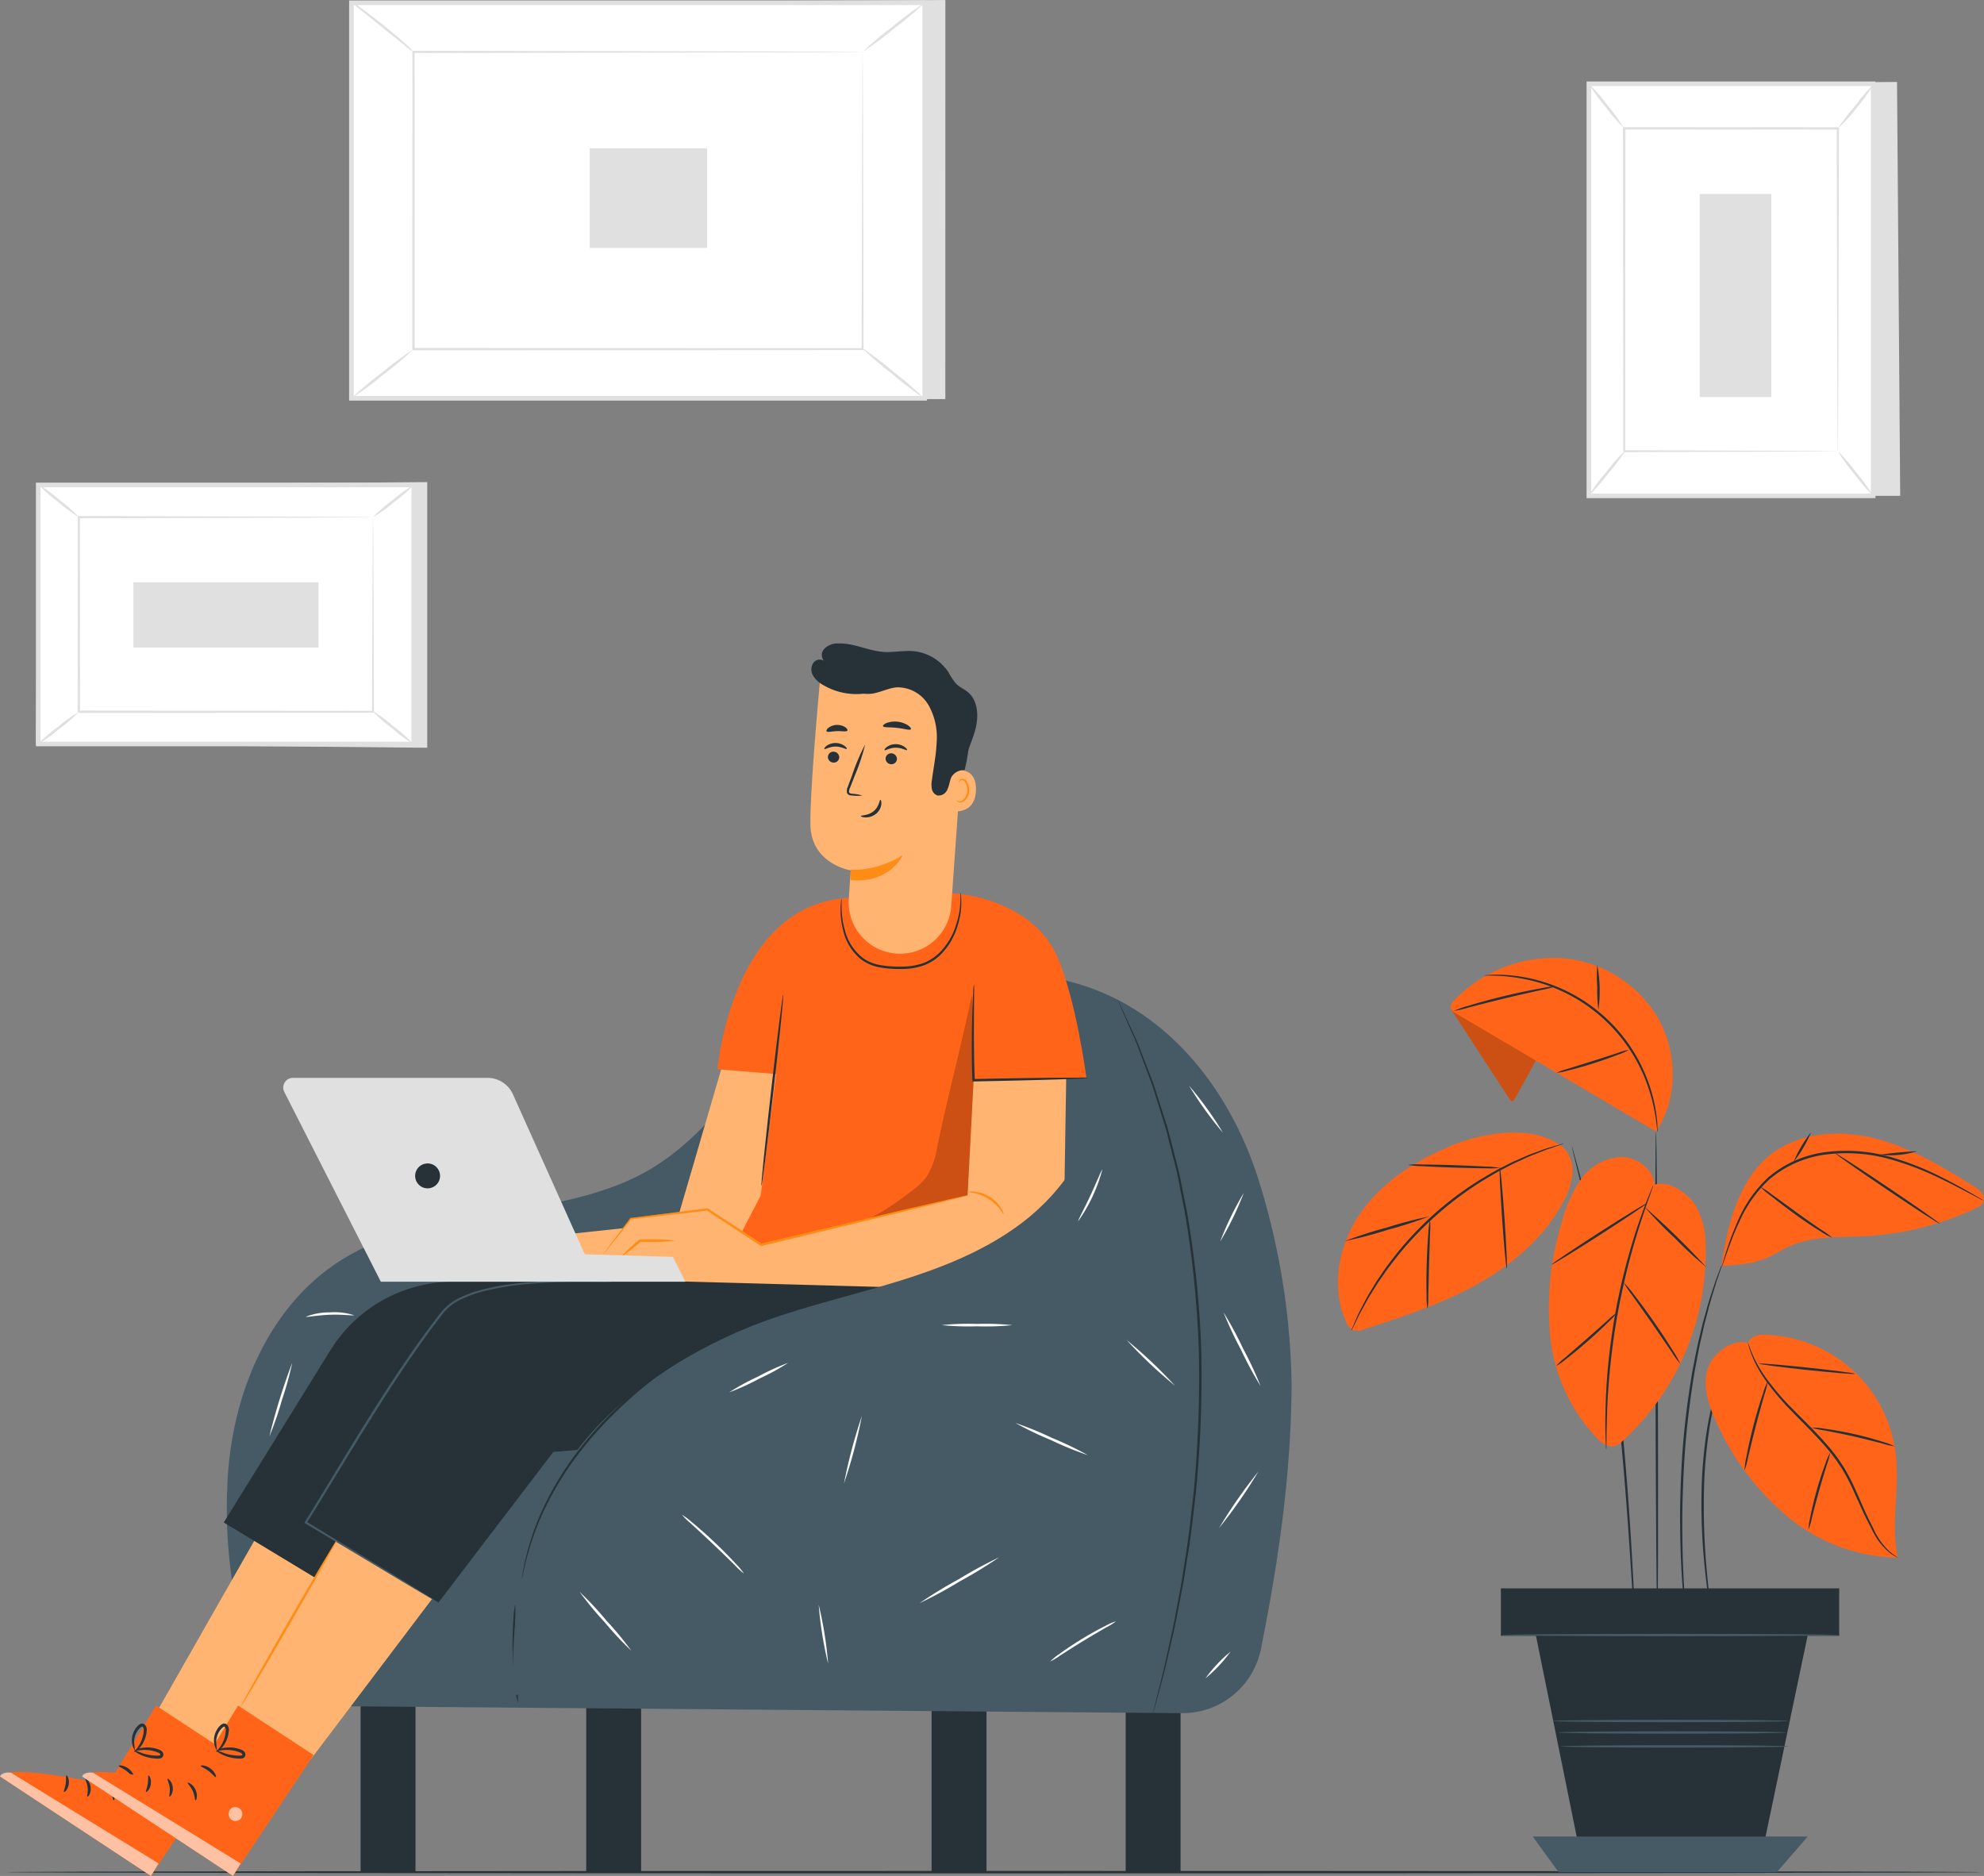 <svg id="Group_937" data-name="Group 937" xmlns="http://www.w3.org/2000/svg" xmlns:xlink="http://www.w3.org/1999/xlink" width="327" height="309.203" viewBox="0 0 327 309.203">
  <rect x="0" y="0" width="327" height="309.203" fill="#808080" stroke="none"/>
  <defs>
    <clipPath id="clip-path">
      <rect id="Rectangle_834" data-name="Rectangle 834" width="327" height="309.203" fill="none"/>
    </clipPath>
    <clipPath id="clip-path-5">
      <rect id="Rectangle_825" data-name="Rectangle 825" width="2.243" height="2.288" fill="none"/>
    </clipPath>
    <clipPath id="clip-path-6">
      <rect id="Rectangle_826" data-name="Rectangle 826" width="26.138" height="17.048" fill="none"/>
    </clipPath>
    <clipPath id="clip-path-9">
      <rect id="Rectangle_829" data-name="Rectangle 829" width="21.419" height="38.858" fill="none"/>
    </clipPath>
    <clipPath id="clip-path-11">
      <rect id="Rectangle_832" data-name="Rectangle 832" width="14.163" height="16.455" fill="none"/>
    </clipPath>
  </defs>
  <g id="Group_936" data-name="Group 936" clip-path="url(#clip-path)">
    <path id="Path_4171" data-name="Path 4171" d="M174.094,0,76.2.46l3.4,65.327h94.488Z" transform="translate(-18.279 0)" fill="#e0e0e0"/>
    <rect id="Rectangle_810" data-name="Rectangle 810" width="94.488" height="65.189" transform="translate(57.922 0.46)" fill="#fff"/>
    <path id="Path_4172" data-name="Path 4172" d="M76.461.865h93.728V65.294H76.461ZM75.7,66.054H170.95V.1H75.7Z" transform="translate(-18.159 -0.025)" fill="#e0e0e0"/>
    <rect id="Rectangle_811" data-name="Rectangle 811" width="74.021" height="48.991" transform="translate(68.156 8.559)" fill="#fff"/>
    <g id="Group_911" data-name="Group 911">
      <g id="Group_910" data-name="Group 910" clip-path="url(#clip-path)">
        <path id="Path_4173" data-name="Path 4173" d="M163.623,11.2s-.126.007-.363.011l-1.05.011-4.062.022-15.25.049-53.3.09.181-.182c.005,14.968.011,31.553.017,48.985v.006l-.2-.2,74.021.04-.158.158c.035-14.916.064-27.143.084-35.654.017-4.256.03-7.581.04-9.853.008-1.128.014-1.992.018-2.587s.017-.9.017-.9.011.287.017.863.011,1.443.018,2.558c.009,2.265.023,5.578.04,9.818.02,8.534.049,20.794.084,35.752v.157h-.158l-74.021.04h-.2v-.2c.006-17.432.011-34.017.017-48.985v-.182H89.6l53.414.09,15.209.049,4.026.022,1.03.011c.23,0,.342.011.342.011" transform="translate(-21.446 -2.644)" fill="#e0e0e0"/>
        <path id="Path_4174" data-name="Path 4174" d="M76.2.363A9.354,9.354,0,0,1,77.81,1.435c.962.7,2.277,1.7,3.7,2.833s2.673,2.21,3.558,3.012a8.921,8.921,0,0,1,1.369,1.366,9.9,9.9,0,0,1-1.551-1.153L81.26,4.577,77.638,1.656A9.416,9.416,0,0,1,76.2.363" transform="translate(-18.278 -0.086)" fill="#e0e0e0"/>
        <path id="Path_4175" data-name="Path 4175" d="M197.278.6a53.786,53.786,0,0,1-4.994,4.2,53.937,53.937,0,0,1-5.24,3.895,54,54,0,0,1,4.994-4.2A53.9,53.9,0,0,1,197.278.6" transform="translate(-44.868 -0.144)" fill="#e0e0e0"/>
        <path id="Path_4176" data-name="Path 4176" d="M197.084,83.683l-10.535-8.538" transform="translate(-44.749 -18.026)" fill="#fff"/>
        <path id="Path_4177" data-name="Path 4177" d="M186.55,75.144a58.163,58.163,0,0,1,5.392,4.115,58.565,58.565,0,0,1,5.144,4.423,58.19,58.19,0,0,1-5.392-4.115,58.309,58.309,0,0,1-5.143-4.423" transform="translate(-44.749 -18.025)" fill="#e0e0e0"/>
        <path id="Path_4178" data-name="Path 4178" d="M76.2,83.837a52.853,52.853,0,0,1,4.942-4.161,52.833,52.833,0,0,1,5.188-3.85,52.824,52.824,0,0,1-4.942,4.161,52.775,52.775,0,0,1-5.187,3.85" transform="translate(-18.278 -18.188)" fill="#e0e0e0"/>
        <rect id="Rectangle_812" data-name="Rectangle 812" width="19.338" height="16.404" transform="translate(97.199 24.462)" fill="#e0e0e0"/>
        <path id="Path_4179" data-name="Path 4179" d="M72.28,104.544v43.783l-64.51-.614.394-42.7Z" transform="translate(-1.864 -25.078)" fill="#e0e0e0"/>
        <rect id="Rectangle_813" data-name="Rectangle 813" width="61.886" height="42.696" transform="translate(6.301 79.933)" fill="#fff"/>
        <path id="Path_4180" data-name="Path 4180" d="M70.435,148.113H7.789V104.657H70.435Zm-61.886-.76H69.675V105.417H8.549Z" transform="translate(-1.868 -25.105)" fill="#e0e0e0"/>
        <rect id="Rectangle_814" data-name="Rectangle 814" width="48.481" height="32.087" transform="translate(13.003 85.237)" fill="#fff"/>
        <path id="Path_4181" data-name="Path 4181" d="M65.525,112.079a2.254,2.254,0,0,1-.242.011l-.692.011-2.667.022-10,.049-34.886.09.182-.182c.005,9.8.011,20.666.017,32.083v0h0l-.2-.2,48.481.04-.158.158c.035-9.755.064-17.756.084-23.335.017-2.783.03-4.961.04-6.46q.011-1.1.018-1.7c.005-.385.017-.592.017-.592s.011.184.017.559q.007.588.018,1.67c.009,1.491.023,3.657.04,6.425.02,5.6.049,13.637.084,23.433v.157h-.158l-48.481.04-.2-.2h0v0c.006-11.417.011-22.279.016-32.083V111.9h.181l35.005.09,9.955.049,2.63.022.671.011a1.6,1.6,0,0,1,.22.011" transform="translate(-4.041 -26.842)" fill="#e0e0e0"/>
        <path id="Path_4182" data-name="Path 4182" d="M8.287,105a23.624,23.624,0,0,1,3.477,2.559,23.592,23.592,0,0,1,3.226,2.865,23.8,23.8,0,0,1-3.478-2.559A23.632,23.632,0,0,1,8.287,105" transform="translate(-1.987 -25.186)" fill="#e0e0e0"/>
        <path id="Path_4183" data-name="Path 4183" d="M87.589,105.156a23.178,23.178,0,0,1-3.228,2.807,23.319,23.319,0,0,1-3.475,2.5,23.194,23.194,0,0,1,3.229-2.808,23.207,23.207,0,0,1,3.474-2.5" transform="translate(-19.402 -25.223)" fill="#e0e0e0"/>
        <path id="Path_4184" data-name="Path 4184" d="M87.463,159.571l-6.9-5.592" transform="translate(-19.325 -36.936)" fill="#fff"/>
        <path id="Path_4185" data-name="Path 4185" d="M80.562,153.977a25.1,25.1,0,0,1,3.574,2.642,25.147,25.147,0,0,1,3.326,2.95,25.009,25.009,0,0,1-3.575-2.642,25.043,25.043,0,0,1-3.326-2.95" transform="translate(-19.325 -36.935)" fill="#e0e0e0"/>
        <path id="Path_4186" data-name="Path 4186" d="M8.287,159.671a22.739,22.739,0,0,1,3.194-2.779,22.793,22.793,0,0,1,3.44-2.468,22.78,22.78,0,0,1-3.195,2.779,22.72,22.72,0,0,1-3.44,2.468" transform="translate(-1.987 -37.042)" fill="#e0e0e0"/>
        <rect id="Rectangle_815" data-name="Rectangle 815" width="30.505" height="10.744" transform="translate(21.991 95.986)" fill="#e0e0e0"/>
        <path id="Path_4187" data-name="Path 4187" d="M396.859,85.988h-48.05l.675-67.918,46.854-.3Z" transform="translate(-83.672 -4.263)" fill="#e0e0e0"/>
        <rect id="Rectangle_816" data-name="Rectangle 816" width="46.857" height="67.918" transform="translate(261.876 13.808)" fill="#fff"/>
        <path id="Path_4188" data-name="Path 4188" d="M391.635,86.343H344.018V17.665h47.617Zm-46.858-.76h46.1V18.425h-46.1Z" transform="translate(-82.522 -4.237)" fill="#e0e0e0"/>
        <rect id="Rectangle_817" data-name="Rectangle 817" width="35.214" height="53.206" transform="translate(267.697 21.163)" fill="#fff"/>
        <path id="Path_4189" data-name="Path 4189" d="M387.328,80.986s-.007-.093-.011-.264-.006-.434-.011-.759c-.005-.678-.012-1.658-.022-2.924-.011-2.561-.028-6.278-.049-10.968-.022-9.384-.053-22.661-.09-38.291l.182.181-35.21.017h0l.2-.2c-.015,20.069-.03,38.573-.04,53.205l-.158-.158,25.614.084,7.087.04,1.865.018c.423.005.648.017.648.017s-.2.011-.616.017l-1.834.018-7.052.04-25.712.083h-.157v-.158c-.011-14.632-.025-33.136-.04-53.205v-.2h.2l35.21.017h.182v.182c-.036,15.679-.068,29-.09,38.41-.021,4.672-.037,8.376-.049,10.926-.009,1.251-.017,2.219-.022,2.888,0,.315-.008.559-.011.738a1.924,1.924,0,0,1-.011.242" transform="translate(-84.417 -6.616)" fill="#e0e0e0"/>
        <path id="Path_4190" data-name="Path 4190" d="M404.455,18.164a26.281,26.281,0,0,1-2.764,3.849,22.6,22.6,0,0,1-3.19,3.506,38.337,38.337,0,0,1,2.881-3.754,30.932,30.932,0,0,1,3.072-3.6" transform="translate(-95.591 -4.357)" fill="#e0e0e0"/>
        <path id="Path_4191" data-name="Path 4191" d="M404.323,105.194a27.972,27.972,0,0,1-3.066-3.555,27.981,27.981,0,0,1-2.755-3.8,27.973,27.973,0,0,1,3.066,3.555,27.925,27.925,0,0,1,2.755,3.8" transform="translate(-95.591 -23.469)" fill="#e0e0e0"/>
        <path id="Path_4192" data-name="Path 4192" d="M344.509,105.055q3.067-3.787,6.136-7.572" transform="translate(-82.64 -23.384)" fill="#fff"/>
        <path id="Path_4193" data-name="Path 4193" d="M350.645,97.482a30.1,30.1,0,0,1-2.915,3.911,30.234,30.234,0,0,1-3.222,3.662,30.228,30.228,0,0,1,2.915-3.911,30.152,30.152,0,0,1,3.222-3.661" transform="translate(-82.639 -23.383)" fill="#e0e0e0"/>
        <path id="Path_4194" data-name="Path 4194" d="M344.516,18.164a27.416,27.416,0,0,1,3.034,3.517,27.507,27.507,0,0,1,2.724,3.763,27.335,27.335,0,0,1-3.035-3.517,27.426,27.426,0,0,1-2.724-3.763" transform="translate(-82.641 -4.357)" fill="#e0e0e0"/>
        <rect id="Rectangle_818" data-name="Rectangle 818" width="11.791" height="33.478" transform="translate(280.148 31.966)" fill="#e0e0e0"/>
      </g>
    </g>
    <g id="Group_913" data-name="Group 913">
      <g id="Group_912" data-name="Group 912" clip-path="url(#clip-path)">
        <path id="Path_4195" data-name="Path 4195" d="M326.845,405.891c0,.109-72.822.2-162.632.2-89.841,0-162.648-.088-162.648-.2s72.807-.2,162.648-.2c89.81,0,162.632.088,162.632.2" transform="translate(-0.375 -97.317)" fill="#263238"/>
      </g>
    </g>
    <rect id="Rectangle_821" data-name="Rectangle 821" width="9.047" height="29.187" transform="translate(59.435 279.386)" fill="#263238"/>
    <rect id="Rectangle_822" data-name="Rectangle 822" width="9.048" height="29.187" transform="translate(153.545 279.386)" fill="#263238"/>
    <rect id="Rectangle_823" data-name="Rectangle 823" width="9.047" height="29.187" transform="translate(96.62 279.386)" fill="#263238"/>
    <rect id="Rectangle_824" data-name="Rectangle 824" width="9.048" height="29.187" transform="translate(185.531 279.386)" fill="#263238"/>
    <g id="Group_930" data-name="Group 930">
      <g id="Group_929" data-name="Group 929" clip-path="url(#clip-path)">
        <path id="Path_4196" data-name="Path 4196" d="M206.592,332.537a13.184,13.184,0,0,0,13.049-10.628c2.167-11,4.957-26.382,5.044-43.655a118.6,118.6,0,0,0-5.592-34.085c-4.788-14.716-15.031-27.679-29.912-31.927-19.327-5.516-26.322-3.4-40.027,3.788-14.908,7.818-18.942,22.484-34.46,29.007-15.066,6.334-33.236,4.172-46.97,13.03-12.081,7.79-17.974,22.762-18.453,37.129a79.772,79.772,0,0,0,2.207,22.711,17.521,17.521,0,0,0,16.882,13.485Z" transform="translate(-11.804 -50.163)" fill="#455a64"/>
        <path id="Path_4197" data-name="Path 4197" d="M86.518,307.081l-41.5,54.879-14.49-3.2,33.44-58.685Z" transform="translate(-7.322 -71.98)" fill="#ffb471"/>
        <path id="Path_4198" data-name="Path 4198" d="M38.161,377.991,24.877,397.918,0,381.518c1.712-2.28,17.728,1.433,17.728,1.433l7.987-13.117Z" transform="translate(0 -88.715)" fill="#ff6418"/>
        <g id="Group_916" data-name="Group 916" transform="translate(24.167 297.861)" opacity="0.6">
          <g id="Group_915" data-name="Group 915">
            <g id="Group_914" data-name="Group 914" clip-path="url(#clip-path-5)">
              <path id="Path_4199" data-name="Path 4199" d="M33.757,392.228a1.216,1.216,0,0,1-.062,1.622,1.168,1.168,0,0,1-1.608-.047,1.284,1.284,0,0,1,.074-1.718,1.214,1.214,0,0,1,1.668.235" transform="translate(-31.794 -391.86)" fill="#fff"/>
            </g>
          </g>
        </g>
        <g id="Group_919" data-name="Group 919" transform="translate(0 292.155)" opacity="0.6">
          <g id="Group_918" data-name="Group 918">
            <g id="Group_917" data-name="Group 917" clip-path="url(#clip-path-6)">
              <path id="Path_4200" data-name="Path 4200" d="M24.877,401.4l1.26-2.061L1.814,384.387S.389,384.138,0,385Z" transform="translate(0 -384.353)" fill="#fff"/>
            </g>
          </g>
        </g>
        <path id="Path_4201" data-name="Path 4201" d="M22.9,386.566c-.076.124.494.58.835,1.364.361.776.322,1.505.465,1.531.128.05.425-.8,0-1.738s-1.25-1.285-1.3-1.157" transform="translate(-5.492 -92.722)" fill="#263238"/>
        <path id="Path_4202" data-name="Path 4202" d="M18.527,385.726c-.106.1.284.653.358,1.439.1.783-.165,1.408-.04,1.482.1.094.654-.562.544-1.537s-.783-1.5-.862-1.384" transform="translate(-4.44 -92.524)" fill="#263238"/>
        <path id="Path_4203" data-name="Path 4203" d="M13.867,387.7c.093.1.663-.4.789-1.268s-.267-1.51-.385-1.443c-.135.055,0,.654-.116,1.368-.1.716-.4,1.251-.288,1.342" transform="translate(-3.321 -92.349)" fill="#263238"/>
        <path id="Path_4204" data-name="Path 4204" d="M25.733,382.883c-.023.144.645.344,1.3.843s1.049,1.07,1.18,1.006c.129-.041-.1-.835-.876-1.412s-1.6-.572-1.6-.437" transform="translate(-6.173 -91.827)" fill="#263238"/>
        <path id="Path_4205" data-name="Path 4205" d="M29.065,379.389c-.034.049.4.441,1.25.815a6.711,6.711,0,0,0,1.567.459,7.026,7.026,0,0,0,.965.092,1.842,1.842,0,0,0,.57-.045.635.635,0,0,0,.481-.61.8.8,0,0,0-.349-.629,1.938,1.938,0,0,0-.51-.243,5.354,5.354,0,0,0-.95-.246,5.273,5.273,0,0,0-1.646,0,2.49,2.49,0,0,0-1.4.529c.029.076.56-.119,1.438-.173a6.014,6.014,0,0,1,1.524.106,5.5,5.5,0,0,1,.86.252c.309.1.535.25.525.412-.005.061-.014.081-.119.122a1.491,1.491,0,0,1-.418.031,7.838,7.838,0,0,1-.906-.058,8.244,8.244,0,0,1-1.509-.332,10.4,10.4,0,0,0-1.376-.48" transform="translate(-6.967 -90.894)" fill="#263238"/>
        <path id="Path_4206" data-name="Path 4206" d="M29,378.424c.03.047.559-.23,1.122-.987a4.846,4.846,0,0,0,.73-1.476,4.959,4.959,0,0,0,.181-.965,1.233,1.233,0,0,0-.38-1.153.7.7,0,0,0-.749,0,2,2,0,0,0-.429.372,3.3,3.3,0,0,0-.554.838,3.431,3.431,0,0,0-.316,1.637c.061.965.472,1.445.509,1.41a12.387,12.387,0,0,1-.151-1.412,3.422,3.422,0,0,1,.378-1.431,3.054,3.054,0,0,1,.5-.7c.214-.239.453-.387.534-.294a.853.853,0,0,1,.166.695,4.935,4.935,0,0,1-.136.88,5.374,5.374,0,0,1-.578,1.4c-.448.753-.877,1.122-.823,1.184" transform="translate(-6.861 -89.651)" fill="#263238"/>
        <path id="Path_4207" data-name="Path 4207" d="M124.159,277.927H86.386a23.877,23.877,0,0,0-20.3,11.309L48.518,317.61l21.846,13.216,18.052-23.664,20.552-1.684,44.131-27.55Z" transform="translate(-11.638 -66.669)" fill="#263238"/>
        <path id="Path_4208" data-name="Path 4208" d="M104.312,307.081l-41.5,54.879-14.49-3.2,33.44-58.685Z" transform="translate(-11.59 -71.98)" fill="#ffb471"/>
        <path id="Path_4209" data-name="Path 4209" d="M55.954,377.991,42.67,397.918l-24.877-16.4c1.712-2.28,17.728,1.433,17.728,1.433l7.987-13.117Z" transform="translate(-4.268 -88.715)" fill="#ff6418"/>
        <g id="Group_922" data-name="Group 922" transform="translate(37.692 297.861)" opacity="0.6">
          <g id="Group_921" data-name="Group 921">
            <g id="Group_920" data-name="Group 920" clip-path="url(#clip-path-5)">
              <path id="Path_4210" data-name="Path 4210" d="M51.55,392.228a1.216,1.216,0,0,1-.062,1.622,1.168,1.168,0,0,1-1.608-.047,1.284,1.284,0,0,1,.074-1.718,1.214,1.214,0,0,1,1.668.235" transform="translate(-49.587 -391.86)" fill="#fff"/>
            </g>
          </g>
        </g>
        <g id="Group_925" data-name="Group 925" transform="translate(13.525 292.155)" opacity="0.6">
          <g id="Group_924" data-name="Group 924">
            <g id="Group_923" data-name="Group 923" clip-path="url(#clip-path-6)">
              <path id="Path_4211" data-name="Path 4211" d="M42.67,401.4l1.26-2.061L19.607,384.387s-1.425-.249-1.814.614Z" transform="translate(-17.793 -384.353)" fill="#fff"/>
            </g>
          </g>
        </g>
        <path id="Path_4212" data-name="Path 4212" d="M40.693,386.566c-.076.124.495.58.835,1.364.36.776.322,1.505.465,1.531.128.05.425-.8,0-1.738s-1.25-1.285-1.3-1.157" transform="translate(-9.76 -92.722)" fill="#263238"/>
        <path id="Path_4213" data-name="Path 4213" d="M36.32,385.726c-.106.1.284.653.358,1.439.1.783-.165,1.408-.04,1.482.1.094.654-.562.544-1.537s-.783-1.5-.862-1.384" transform="translate(-8.708 -92.524)" fill="#263238"/>
        <path id="Path_4214" data-name="Path 4214" d="M31.66,387.7c.093.1.663-.4.789-1.268s-.267-1.51-.385-1.443c-.135.055,0,.654-.116,1.368-.1.716-.4,1.251-.288,1.342" transform="translate(-7.589 -92.349)" fill="#263238"/>
        <path id="Path_4215" data-name="Path 4215" d="M43.526,382.883c-.022.144.645.344,1.3.843s1.049,1.07,1.18,1.006c.128-.041-.1-.835-.878-1.412s-1.6-.572-1.6-.437" transform="translate(-10.441 -91.827)" fill="#263238"/>
        <path id="Path_4216" data-name="Path 4216" d="M46.858,379.389c-.034.049.4.441,1.25.815a6.711,6.711,0,0,0,1.567.459,7.026,7.026,0,0,0,.965.092,1.836,1.836,0,0,0,.569-.045.635.635,0,0,0,.482-.61.8.8,0,0,0-.349-.629,1.938,1.938,0,0,0-.51-.243,5.354,5.354,0,0,0-.95-.246,5.273,5.273,0,0,0-1.646,0,2.49,2.49,0,0,0-1.4.529c.029.076.56-.119,1.438-.173a6.013,6.013,0,0,1,1.524.106,5.5,5.5,0,0,1,.86.252c.309.1.535.25.525.412-.005.061-.014.081-.119.122a1.491,1.491,0,0,1-.418.031,7.838,7.838,0,0,1-.906-.058,8.244,8.244,0,0,1-1.509-.332,10.4,10.4,0,0,0-1.376-.48" transform="translate(-11.235 -90.894)" fill="#263238"/>
        <path id="Path_4217" data-name="Path 4217" d="M46.8,378.424c.03.047.559-.23,1.122-.987a4.846,4.846,0,0,0,.73-1.476,4.959,4.959,0,0,0,.181-.965,1.233,1.233,0,0,0-.38-1.153.7.7,0,0,0-.749,0,2,2,0,0,0-.429.372,3.32,3.32,0,0,0-.554.838A3.431,3.431,0,0,0,46.4,376.7c.061.965.472,1.445.509,1.41a12.388,12.388,0,0,1-.151-1.412,3.422,3.422,0,0,1,.378-1.431,3.055,3.055,0,0,1,.5-.7c.214-.239.453-.387.534-.294a.853.853,0,0,1,.166.695,4.935,4.935,0,0,1-.136.88,5.373,5.373,0,0,1-.578,1.4c-.448.753-.877,1.122-.823,1.184" transform="translate(-11.129 -89.651)" fill="#263238"/>
        <path id="Path_4218" data-name="Path 4218" d="M141.951,277.927H102.871a21.53,21.53,0,0,0-18.305,10.2L66.311,317.61l21.846,13.216,19.509-25.575,19.1.227,42.48-26.519Z" transform="translate(-15.907 -66.669)" fill="#263238"/>
        <path id="Path_4219" data-name="Path 4219" d="M88.08,330.774a2.9,2.9,0,0,1-.418-.22l-1.19-.689-4.479-2.652-15.849-9.5-.152-.09.093-.151c3.469-5.611,7.375-12.213,11.731-19.1,3.544-5.6,7.1-10.825,10.63-15.357a8.786,8.786,0,0,1,3.348-2.586,19.866,19.866,0,0,1,3.757-1.314A44.535,44.535,0,0,1,102.577,278a93.847,93.847,0,0,1,10.28-.25c1.213.033,2.154.075,2.793.11l.725.047a1.168,1.168,0,0,1,.246.03,1.189,1.189,0,0,1-.248.011l-.727-.008-2.793-.036c-2.423-.007-5.938-.02-10.251.375a44.988,44.988,0,0,0-6.97,1.147,19.7,19.7,0,0,0-3.687,1.31,8.437,8.437,0,0,0-3.211,2.5c-3.507,4.532-7.044,9.755-10.584,15.345-4.351,6.879-8.272,13.472-11.768,19.072l-.058-.242L82.1,327.036l4.428,2.736,1.162.734a2.985,2.985,0,0,1,.389.268" transform="translate(-15.83 -66.617)" fill="#455a64"/>
        <path id="Path_4220" data-name="Path 4220" d="M68.006,334c.1.055-3.372,6.242-7.742,13.818s-7.99,13.676-8.085,13.621,3.371-6.241,7.742-13.819,7.99-13.675,8.085-13.62" transform="translate(-12.516 -80.119)" fill="#ff8c14"/>
        <path id="Path_4221" data-name="Path 4221" d="M242.339,216.786a1.782,1.782,0,0,1,.146.274l.392.822,1.474,3.182,1.057,2.3c.377.846.709,1.8,1.108,2.8l1.247,3.234c.469,1.136.855,2.374,1.264,3.673l1.3,4.074c.242.7.425,1.44.616,2.188s.389,1.51.588,2.286l.609,2.366q.155.6.312,1.212.127.617.255,1.244.5,2.51,1.035,5.161a164.947,164.947,0,0,1,2.387,23.292,196.258,196.258,0,0,1-.921,23.4c-.432,3.575-.78,6.981-1.328,10.137-.255,1.581-.469,3.113-.734,4.575l-.811,4.2c-.481,2.68-1.075,5.072-1.552,7.181q-.367,1.578-.683,2.936-.357,1.34-.651,2.448l-.914,3.383-.248.877a1.8,1.8,0,0,1-.1.3,1.721,1.721,0,0,1,.059-.306c.051-.218.121-.512.209-.887l.842-3.4.618-2.455q.3-1.357.651-2.94c.455-2.112,1.03-4.5,1.493-7.185q.375-2.006.784-4.2c.257-1.462.463-2.993.711-4.572.533-3.154.867-6.555,1.288-10.125a200.379,200.379,0,0,0,.889-23.357,167.776,167.776,0,0,0-2.35-23.239q-.521-2.643-1.015-5.151-.125-.626-.249-1.242-.155-.61-.306-1.21-.3-1.2-.6-2.363t-.577-2.283c-.186-.748-.366-1.484-.6-2.187q-.664-2.123-1.272-4.072c-.4-1.3-.776-2.538-1.235-3.674q-.645-1.718-1.215-3.239c-.388-1.007-.71-1.961-1.076-2.811s-.716-1.617-1.024-2.314l-1.405-3.21c-.151-.355-.269-.632-.357-.839a1.841,1.841,0,0,1-.109-.292" transform="translate(-58.132 -52.002)" fill="#263238"/>
        <path id="Path_4222" data-name="Path 4222" d="M111.573,347.912a17.168,17.168,0,0,1-.012,2.391c-.037,1.472-.063,3.506,0,5.751s.207,4.275.328,5.743a17.185,17.185,0,0,1,.147,2.385,12.32,12.32,0,0,1-.426-2.356c-.193-1.466-.38-3.5-.445-5.762s.008-4.3.116-5.776a12.327,12.327,0,0,1,.292-2.377" transform="translate(-26.66 -83.456)" fill="#263238"/>
        <path id="Path_4223" data-name="Path 4223" d="M145.373,230.256l-7.737,26.474L109,259.8v5.084l42.081.581,5.73-34.475Z" transform="translate(-26.146 -55.233)" fill="#ffb471"/>
        <path id="Path_4224" data-name="Path 4224" d="M211.484,204.094c-3.381-7.759-12.948-10.424-18.03-10.435-7.09-.015-6.449-.449-13.418.8l-.919-.03c-21.191-.86-23.628,28.245-23.628,28.245l9.659.788-2.55,20.051-7.4,14.191,40.692-.066,2.279-33.131,18.113-.486s-1.674-12.756-4.8-19.933" transform="translate(-37.229 -46.434)" fill="#ff6418"/>
        <path id="Path_4225" data-name="Path 4225" d="M168.693,215.693c.109.012-.607,7.079-1.6,15.781s-1.883,15.75-1.992,15.738.607-7.077,1.6-15.783,1.883-15.748,1.992-15.736" transform="translate(-39.602 -51.74)" fill="#263238"/>
        <path id="Path_4226" data-name="Path 4226" d="M202.055,193.575a1.247,1.247,0,0,1,.053.36c.021.236.043.587.05,1.039a11.953,11.953,0,0,1-.533,3.794,11.205,11.205,0,0,1-2.795,4.941,7.982,7.982,0,0,1-2.85,1.844,10.973,10.973,0,0,1-3.586.594,18.752,18.752,0,0,1-3.613-.256,7.27,7.27,0,0,1-3.128-1.323,8.6,8.6,0,0,1-2.968-4.817,13.013,13.013,0,0,1-.409-3.81c.016-.452.049-.8.074-1.038a1.264,1.264,0,0,1,.063-.358c.032,0,.006.5.017,1.4a14.111,14.111,0,0,0,.525,3.735,8.438,8.438,0,0,0,2.917,4.6,6.97,6.97,0,0,0,2.98,1.233,18.819,18.819,0,0,0,3.534.241,10.735,10.735,0,0,0,3.46-.562,7.692,7.692,0,0,0,2.728-1.741,11.151,11.151,0,0,0,2.782-4.764,12.873,12.873,0,0,0,.647-3.712c.03-.9.018-1.4.05-1.4" transform="translate(-43.722 -46.434)" fill="#263238"/>
        <g id="Group_928" data-name="Group 928" transform="translate(139.099 163.955)" opacity="0.2">
          <g id="Group_927" data-name="Group 927">
            <g id="Group_926" data-name="Group 926" clip-path="url(#clip-path-9)">
              <path id="Path_4227" data-name="Path 4227" d="M204.09,215.695c-1.735,8.3-4,16.821-5.733,25.115a12.491,12.491,0,0,1-1.842,5.031,11.8,11.8,0,0,1-2.475,2.277A43.7,43.7,0,0,1,183,254.553a99.267,99.267,0,0,0,17.192-2.993,3.566,3.566,0,0,0,3.354-3.8c1.249-10.636.888-21.365.547-32.068" transform="translate(-182.996 -215.695)"/>
            </g>
          </g>
        </g>
        <path id="Path_4228" data-name="Path 4228" d="M135.371,256.937l12.617-1.516,8.89,5.829,34-8.148.995-18.971,15.259-.375-.356,22.262a12.92,12.92,0,0,1-13.276,12.643l-49.79-1.378-2.114-4.238-10.683-.318Z" transform="translate(-31.402 -56.073)" fill="#ffb471"/>
        <path id="Path_4229" data-name="Path 4229" d="M190.873,259.206a4.122,4.122,0,0,1-.639.194l-1.85.482-6.822,1.7-22.541,5.462-2.1.5-.083.02-.071-.047-8.881-5.842.122.029-12.623,1.458.083-.047-3.333,4.232-.9,1.114a2.611,2.611,0,0,1-.328.369,2.633,2.633,0,0,1,.274-.411l.848-1.153,3.243-4.3.031-.041.052-.007,12.61-1.574.065-.008.056.036,8.9,5.816-.154-.027,2.1-.5,22.568-5.35,6.851-1.577,1.868-.41a4.193,4.193,0,0,1,.658-.116" transform="translate(-31.402 -62.177)" fill="#ff8c14"/>
        <path id="Path_4230" data-name="Path 4230" d="M143.621,268.949a30.516,30.516,0,0,1-4.9.2l-.9,0,.125-.046a23.054,23.054,0,0,1-3.177,2.445A23.124,23.124,0,0,1,137.7,268.8l.053-.046h.073l.9,0a30.516,30.516,0,0,1,4.9.2" transform="translate(-32.328 -64.467)" fill="#ff8c14"/>
        <path id="Path_4231" data-name="Path 4231" d="M215.757,262.18a7.378,7.378,0,0,0-5.88-3.7,2.109,2.109,0,0,1,1.1-.086,5.828,5.828,0,0,1,4.385,2.76,2.1,2.1,0,0,1,.4,1.026" transform="translate(-50.345 -61.979)" fill="#ff8c14"/>
        <path id="Path_4232" data-name="Path 4232" d="M229.89,228.886a8.97,8.97,0,0,1-1.361.1l-3.715.137c-3.137.1-7.472.207-12.26.3l-1.539.03-.193,0-.008-.19c-.173-4.446-.093-8.4-.01-11.242.044-1.421.1-2.565.147-3.352a7.622,7.622,0,0,1,.113-1.219,7.621,7.621,0,0,1,.033,1.224c-.006.852-.014,1.981-.024,3.353-.014,2.84-.046,6.795.135,11.216l-.2-.187,1.539-.031c4.787-.1,9.123-.16,12.262-.186l3.718-.011a9.073,9.073,0,0,1,1.364.05" transform="translate(-50.545 -51.204)" fill="#263238"/>
        <path id="Path_4233" data-name="Path 4233" d="M252.259,298.1a76.521,76.521,0,0,1-8-7.561,76.529,76.529,0,0,1,8,7.561" transform="translate(-58.592 -69.693)" fill="#fafafa"/>
        <path id="Path_4234" data-name="Path 4234" d="M238.549,351.576a9.661,9.661,0,0,1-1.58.987c-.993.574-2.363,1.367-3.855,2.278s-2.824,1.769-3.788,2.39a9.563,9.563,0,0,1-1.6.955A7.957,7.957,0,0,1,229.167,357c.927-.683,2.241-1.58,3.74-2.5s2.9-1.675,3.928-2.188a8.011,8.011,0,0,1,1.713-.74" transform="translate(-54.627 -84.334)" fill="#fafafa"/>
        <path id="Path_4235" data-name="Path 4235" d="M263.421,243.183a58.078,58.078,0,0,1-5.6-7.775,58.078,58.078,0,0,1,5.6,7.775" transform="translate(-61.845 -56.469)" fill="#fafafa"/>
        <path id="Path_4236" data-name="Path 4236" d="M268.45,258.682a50.318,50.318,0,0,1-3.893,8.021,50.311,50.311,0,0,1,3.893-8.021" transform="translate(-63.459 -62.052)" fill="#fafafa"/>
        <path id="Path_4237" data-name="Path 4237" d="M271.409,296.728a58.511,58.511,0,0,1-3.229-5.982,58.6,58.6,0,0,1-2.876-6.16,58.229,58.229,0,0,1,3.23,5.982,58.692,58.692,0,0,1,2.876,6.16" transform="translate(-63.639 -68.266)" fill="#fafafa"/>
        <path id="Path_4238" data-name="Path 4238" d="M270.81,319.1a81.107,81.107,0,0,1-6.476,9.3,81.072,81.072,0,0,1,6.476-9.3" transform="translate(-63.407 -76.546)" fill="#fafafa"/>
        <path id="Path_4239" data-name="Path 4239" d="M265.516,358.144a22.953,22.953,0,0,1-4.121,4.387,22.953,22.953,0,0,1,4.121-4.387" transform="translate(-62.701 -85.91)" fill="#fafafa"/>
        <path id="Path_4240" data-name="Path 4240" d="M58.407,307.635a101.9,101.9,0,0,1,3.76-12.121,50.949,50.949,0,0,1-1.691,6.12,51.112,51.112,0,0,1-2.069,6" transform="translate(-14.008 -70.887)" fill="#fafafa"/>
        <path id="Path_4241" data-name="Path 4241" d="M74.245,285.041c-.02.117-1.788-.149-3.973-.071s-3.934.447-3.961.331a10.272,10.272,0,0,1,3.948-.726,10.257,10.257,0,0,1,3.986.466" transform="translate(-15.906 -68.261)" fill="#fafafa"/>
        <path id="Path_4242" data-name="Path 4242" d="M200.853,156.556,198.936,183.7a8.463,8.463,0,0,1-16.888-1.15c.17-2.584.323-4.7.323-4.7s-6.572-1.022-6.653-7.592c-.073-5.862,1.529-23.216,1.874-26.889h11.853a12.16,12.16,0,0,1,11.406,13.184" transform="translate(-42.151 -34.392)" fill="#ffb471"/>
        <path id="Path_4243" data-name="Path 4243" d="M184.453,187.841a15.281,15.281,0,0,0,8.566-2.435s-2.024,4.729-8.581,4.137Z" transform="translate(-44.243 -44.475)" fill="#ff8c14"/>
        <path id="Path_4244" data-name="Path 4244" d="M179.514,163.844a.939.939,0,0,0,.9.947.9.9,0,0,0,.968-.847.939.939,0,0,0-.9-.947.9.9,0,0,0-.968.847" transform="translate(-43.061 -39.099)" fill="#263238"/>
        <path id="Path_4245" data-name="Path 4245" d="M178.742,162.1c.116.122.827-.4,1.837-.4s1.75.508,1.859.384c.054-.054-.065-.275-.388-.51a2.575,2.575,0,0,0-1.488-.459,2.483,2.483,0,0,0-1.462.472c-.31.239-.415.46-.358.515" transform="translate(-42.873 -38.648)" fill="#263238"/>
        <path id="Path_4246" data-name="Path 4246" d="M192.026,164.2a.938.938,0,0,0,.9.946.9.9,0,0,0,.968-.846.939.939,0,0,0-.9-.947.9.9,0,0,0-.968.847" transform="translate(-46.063 -39.185)" fill="#263238"/>
        <path id="Path_4247" data-name="Path 4247" d="M191.8,162.349c.116.122.829-.4,1.837-.4,1.009-.012,1.75.507,1.859.384.054-.055-.064-.276-.388-.511a2.574,2.574,0,0,0-1.488-.459,2.479,2.479,0,0,0-1.462.472c-.31.239-.416.46-.359.515" transform="translate(-46.005 -38.707)" fill="#263238"/>
        <path id="Path_4248" data-name="Path 4248" d="M186.172,169.857a6.662,6.662,0,0,0-1.64-.3c-.258-.027-.5-.078-.546-.254a1.312,1.312,0,0,1,.173-.765q.364-.935.762-1.963a33.814,33.814,0,0,0,1.713-5.136,33.752,33.752,0,0,0-2.122,4.986c-.255.689-.5,1.346-.73,1.976a1.493,1.493,0,0,0-.134,1.012.649.649,0,0,0,.424.377,1.763,1.763,0,0,0,.438.061,6.522,6.522,0,0,0,1.662,0" transform="translate(-44.041 -38.727)" fill="#263238"/>
        <path id="Path_4249" data-name="Path 4249" d="M189.877,173.431c-.164-.01-.167,1.086-1.1,1.865s-2.1.657-2.113.81c-.015.068.26.213.753.227a2.729,2.729,0,0,0,1.764-.615,2.375,2.375,0,0,0,.855-1.564c.042-.458-.08-.729-.155-.723" transform="translate(-44.775 -41.602)" fill="#263238"/>
        <path id="Path_4250" data-name="Path 4250" d="M191.46,157.215c.1.274,1.107.144,2.293.287,1.187.119,2.143.466,2.3.22.07-.118-.1-.376-.483-.642a4.017,4.017,0,0,0-3.5-.386c-.435.176-.654.391-.611.521" transform="translate(-45.926 -37.531)" fill="#263238"/>
        <path id="Path_4251" data-name="Path 4251" d="M179.228,158.238c.178.23.873-.009,1.71-.02.836-.04,1.545.154,1.708-.086.071-.116-.04-.346-.35-.563a2.473,2.473,0,0,0-2.753.085c-.3.236-.393.472-.315.584" transform="translate(-42.987 -37.707)" fill="#263238"/>
        <path id="Path_4252" data-name="Path 4252" d="M205.79,167.14c.112-.049,4.514-1.336,4.371,3.157s-4.624,3.421-4.628,3.292.256-6.449.256-6.449" transform="translate(-49.303 -40.043)" fill="#ffb471"/>
        <path id="Path_4253" data-name="Path 4253" d="M207.409,172.395c.021-.014.077.057.207.122a.781.781,0,0,0,.585.03,1.938,1.938,0,0,0,.952-1.709,2.589,2.589,0,0,0-.183-1.127.906.906,0,0,0-.569-.619.4.4,0,0,0-.469.2c-.064.124-.039.214-.062.221s-.094-.078-.052-.263a.5.5,0,0,1,.186-.276.6.6,0,0,1,.436-.1,1.1,1.1,0,0,1,.8.723,2.646,2.646,0,0,1,.231,1.26,2.032,2.032,0,0,1-1.2,1.9.838.838,0,0,1-.712-.141c-.135-.116-.156-.217-.14-.224" transform="translate(-49.752 -40.508)" fill="#ff8c14"/>
        <path id="Path_4254" data-name="Path 4254" d="M202.639,161.052a2.362,2.362,0,0,0-2.163,1.108c-.292.642-.357,1.368-.648,2.01a1.589,1.589,0,0,1-1.636,1.06,1.381,1.381,0,0,1-.936-1.025,3.808,3.808,0,0,1-.014-1.45c.265-2.1.706-4.178.79-6.291a10.787,10.787,0,0,0-1.326-6.108,5.9,5.9,0,0,0-5.255-2.954c-1.4.113-2.676.84-4.064,1.035a5.487,5.487,0,0,1-4.559-1.523c-.151-.15-.852-.612-.852-.612a2.585,2.585,0,0,1,.473-1.39c2.752-2.544,7.71-3.255,11.344-2.34a13.113,13.113,0,0,1,8.606,6.887c1.564,3.406,1.1,8.143.238,11.59" transform="translate(-43.653 -34.109)" fill="#263238"/>
        <path id="Path_4255" data-name="Path 4255" d="M201.06,160.026c.245-2.2,1.343-4.21,1.908-6.351s.445-4.749-1.268-6.154c-.585-.48-1.311-.776-1.856-1.3a9.633,9.633,0,0,1-1.275-1.884,7.807,7.807,0,0,0-5.816-3.541c-1.62-.143-3.249.23-4.872.128-2.57-.163-5-1.509-7.572-1.4a3.058,3.058,0,0,0-2.3.946,1.493,1.493,0,0,0,.316,2.209,1.3,1.3,0,0,0-1.989-.059,1.966,1.966,0,0,0-.141,2.169,4.251,4.251,0,0,0,1.656,1.57,10.748,10.748,0,0,0,7.335,1.353l4.852-2.641,5.487,1.21,5.223,3.489-2.315,9.66Z" transform="translate(-42.204 -33.468)" fill="#263238"/>
        <path id="Path_4256" data-name="Path 4256" d="M61.587,236.041,77.5,267.323h50.184l-2.031-4.088-14.538-.432L99.269,236.432a4.589,4.589,0,0,0-4.187-2.709H63.009a1.6,1.6,0,0,0-1.422,2.318" transform="translate(-14.731 -56.065)" fill="#e0e0e0"/>
        <path id="Path_4257" data-name="Path 4257" d="M94.123,254.333a2.052,2.052,0,1,1-2.052-2.052,2.051,2.051,0,0,1,2.052,2.052" transform="translate(-21.594 -60.517)" fill="#263238"/>
        <path id="Path_4258" data-name="Path 4258" d="M207.625,235.924c-.116,8.765-5.457,16.837-12.423,22.158s-15.427,8.275-23.85,10.7-17.034,4.429-24.958,8.178c-10.973,5.191-21.135,12.315-27.333,22.752s-8.408,24.147-7.714,36.266l93.187-9.318,5.1-52.967Z" transform="translate(-26.68 -56.593)" fill="#455a64"/>
        <path id="Path_4259" data-name="Path 4259" d="M171.814,279.151a.858.858,0,0,1-.2.062l-.6.141c-.523.126-1.3.277-2.293.521-1.988.462-4.853,1.19-8.34,2.263a112.4,112.4,0,0,0-12,4.461,72.228,72.228,0,0,0-13.59,7.734,68.58,68.58,0,0,0-6.114,5.325,61.409,61.409,0,0,0-5.1,5.569,52.134,52.134,0,0,0-6.821,10.785,44.9,44.9,0,0,0-2.883,8.12c-.284.981-.391,1.768-.524,2.289-.055.243-.1.439-.136.6a.916.916,0,0,1-.059.2.763.763,0,0,1,.02-.207c.025-.159.057-.358.1-.605.107-.527.191-1.321.452-2.311a42.364,42.364,0,0,1,2.779-8.2,51.35,51.35,0,0,1,6.789-10.9,60.968,60.968,0,0,1,5.113-5.618,67.629,67.629,0,0,1,6.146-5.363,71.251,71.251,0,0,1,13.681-7.752A107.407,107.407,0,0,1,160.3,281.87c3.506-1.042,6.387-1.729,8.388-2.146,1-.221,1.783-.347,2.311-.448l.6-.1a.819.819,0,0,1,.209-.022" transform="translate(-27.143 -66.962)" fill="#263238"/>
        <path id="Path_4260" data-name="Path 4260" d="M212.49,337.693a72.508,72.508,0,0,1-6.458,3.951,72.368,72.368,0,0,1-6.657,3.608,72.744,72.744,0,0,1,6.459-3.951,72.658,72.658,0,0,1,6.656-3.608" transform="translate(-47.825 -81.004)" fill="#fafafa"/>
        <path id="Path_4261" data-name="Path 4261" d="M158.085,338.153a11.687,11.687,0,0,1-1.525-1.4c-.912-.892-2.17-2.124-3.581-3.462s-2.711-2.527-3.65-3.389a11.635,11.635,0,0,1-1.479-1.447,9.935,9.935,0,0,1,1.662,1.236c.989.81,2.322,1.971,3.739,3.313s2.647,2.61,3.509,3.554a10,10,0,0,1,1.324,1.594" transform="translate(-35.465 -78.789)" fill="#fafafa"/>
        <path id="Path_4262" data-name="Path 4262" d="M185.956,307a84.383,84.383,0,0,1-2.963,11.172A84.309,84.309,0,0,1,185.956,307" transform="translate(-43.893 -73.643)" fill="#fafafa"/>
        <path id="Path_4263" data-name="Path 4263" d="M232.107,313.857a53.883,53.883,0,0,1-6.047-2.47,54.162,54.162,0,0,1-5.887-2.831,54.037,54.037,0,0,1,6.048,2.47,54.184,54.184,0,0,1,5.886,2.831" transform="translate(-52.814 -74.014)" fill="#fafafa"/>
        <path id="Path_4264" data-name="Path 4264" d="M179.066,357.7a61.529,61.529,0,0,1-1.559-9.748,61.793,61.793,0,0,1,1.559,9.748" transform="translate(-42.574 -83.467)" fill="#fafafa"/>
        <path id="Path_4265" data-name="Path 4265" d="M134.2,354.886a52.945,52.945,0,0,1-4.412-4.723,52.832,52.832,0,0,1-4.115-4.986,52.813,52.813,0,0,1,4.413,4.724,52.966,52.966,0,0,1,4.115,4.985" transform="translate(-30.144 -82.8)" fill="#fafafa"/>
        <path id="Path_4266" data-name="Path 4266" d="M167.843,295.513a37.5,37.5,0,0,1-4.774,2.608,37.386,37.386,0,0,1-4.951,2.255,37.622,37.622,0,0,1,4.774-2.609,37.441,37.441,0,0,1,4.951-2.254" transform="translate(-37.929 -70.885)" fill="#fafafa"/>
        <path id="Path_4267" data-name="Path 4267" d="M215.831,287.276a43.062,43.062,0,0,1-5.835.195,43.272,43.272,0,0,1-5.835-.2,43.066,43.066,0,0,1,5.835-.195,43.162,43.162,0,0,1,5.835.2" transform="translate(-48.974 -68.863)" fill="#fafafa"/>
        <path id="Path_4268" data-name="Path 4268" d="M237.756,253.634a26.122,26.122,0,0,1-3.962,8.472c-.1-.059.917-1.89,2.005-4.226s1.848-4.285,1.957-4.247" transform="translate(-56.08 -60.841)" fill="#fafafa"/>
      </g>
    </g>
    <rect id="Rectangle_831" data-name="Rectangle 831" width="55.563" height="7.635" transform="translate(247.471 261.891)" fill="#263238"/>
    <path id="Path_4269" data-name="Path 4269" d="M381.2,352.238H325.443v-7.825H381.2Zm-55.563-.19h55.373V344.6H325.633Z" transform="translate(-78.067 -82.617)" fill="#263238"/>
    <path id="Path_4270" data-name="Path 4270" d="M332.345,351.239l8,39.456h29.592l7.731-36.915Z" transform="translate(-79.722 -84.255)" fill="#263238"/>
    <path id="Path_4271" data-name="Path 4271" d="M332.346,398.236l4.265,5.865H372.58l5.087-5.865Z" transform="translate(-79.722 -95.528)" fill="#455a64"/>
    <g id="Group_935" data-name="Group 935">
      <g id="Group_934" data-name="Group 934" clip-path="url(#clip-path)">
        <path id="Path_4272" data-name="Path 4272" d="M359.263,326.989c-.109,0-.249-18.279-.313-40.822s-.026-40.827.084-40.827.249,18.274.312,40.825.027,40.823-.083,40.823" transform="translate(-86.097 -58.852)" fill="#263238"/>
        <path id="Path_4273" data-name="Path 4273" d="M374.039,292.577a1.942,1.942,0,0,1-.149.425l-.5,1.184q-.166.39-.362.851-.173.483-.37,1.038l-.429,1.19c-.148.423-.265.883-.41,1.358a55.262,55.262,0,0,0-1.555,6.8,82.834,82.834,0,0,0-.86,8.507,114.79,114.79,0,0,0,.439,15.54c.179,1.984.359,3.587.491,4.694.057.519.1.942.14,1.276a1.869,1.869,0,0,1,.022.449,1.952,1.952,0,0,1-.1-.438c-.056-.332-.127-.752-.214-1.267-.179-1.1-.4-2.7-.616-4.686a102.3,102.3,0,0,1-.556-15.586,77.7,77.7,0,0,1,.9-8.549,51.6,51.6,0,0,1,1.646-6.825c.155-.475.281-.935.44-1.356s.315-.814.459-1.187.278-.711.4-1.031.277-.589.4-.842l.565-1.155a1.9,1.9,0,0,1,.221-.391" transform="translate(-88.496 -70.183)" fill="#263238"/>
        <path id="Path_4274" data-name="Path 4274" d="M371.509,273.128a3.749,3.749,0,0,1-.176.6q-.217.634-.578,1.7l-.425,1.225q-.208.684-.448,1.476c-.325,1.058-.7,2.26-1.036,3.612q-.267,1.011-.557,2.113-.251,1.113-.521,2.311c-.388,1.591-.668,3.319-1.027,5.125-.612,3.631-1.152,7.645-1.523,11.878-.351,4.237-.5,8.285-.558,11.968-.011,3.683.036,7,.187,9.784.049,1.393.138,2.65.21,3.754s.134,2.056.2,2.833q.086,1.123.136,1.79a3.672,3.672,0,0,1,.021.627,3.679,3.679,0,0,1-.1-.619q-.079-.666-.21-1.784c-.094-.775-.186-1.726-.271-2.831s-.2-2.362-.269-3.756c-.187-2.785-.263-6.11-.272-9.8.034-3.691.176-7.75.528-12,.373-4.245.925-8.27,1.559-11.908.369-1.809.662-3.54,1.065-5.133q.283-1.2.545-2.313.3-1.1.584-2.112c.353-1.352.75-2.552,1.1-3.605q.256-.788.479-1.469l.459-1.216.648-1.676a3.689,3.689,0,0,1,.252-.575" transform="translate(-87.386 -65.517)" fill="#263238"/>
        <path id="Path_4275" data-name="Path 4275" d="M351.407,331a.863.863,0,0,1-.031-.214c-.014-.164-.031-.371-.052-.629-.039-.582-.094-1.392-.163-2.42-.134-2.132-.324-5.167-.557-8.9-.483-7.517-1.18-17.9-2.445-29.32-.646-5.709-1.4-11.132-2.175-16.048-.414-2.454-.791-4.79-1.217-6.961-.391-2.179-.812-4.2-1.2-6.039-.365-1.847-.772-3.5-1.1-4.96s-.634-2.711-.894-3.731L341,249.422c-.058-.252-.1-.455-.141-.615a.926.926,0,0,1-.035-.214.854.854,0,0,1,.075.2l.178.605c.157.562.374,1.345.649,2.337.284,1.016.617,2.261.96,3.718s.775,3.107,1.158,4.952c.406,1.84.844,3.858,1.249,6.037.441,2.172.829,4.508,1.253,6.964.8,4.92,1.561,10.348,2.208,16.063,1.266,11.431,1.92,21.825,2.331,29.348.2,3.762.347,6.807.432,8.912.038,1.03.068,1.841.09,2.424.005.258.009.467.013.631a.874.874,0,0,1-.009.216" transform="translate(-81.755 -59.632)" fill="#263238"/>
        <path id="Path_4276" data-name="Path 4276" d="M353.26,255.459c-.242-2.59-2.858-4.543-5.459-4.57a8.6,8.6,0,0,0-6.615,3.591A20.692,20.692,0,0,0,338,261.549a48.033,48.033,0,0,0-1.96,18.814,28.472,28.472,0,0,0,7.829,16.961,3.206,3.206,0,0,0,2.7,1.233,3.257,3.257,0,0,0,1.423-.879,42.1,42.1,0,0,0,13.664-32.016,13.009,13.009,0,0,0-1.713-6.888c-1.327-2-4.421-4.118-6.681-3.316" transform="translate(-80.547 -60.183)" fill="#ff6418"/>
        <path id="Path_4277" data-name="Path 4277" d="M328.757,226.623l-3.663,6.634c-.085.154-.2.328-.374.343-.193.016-.337-.166-.442-.328l-9.684-14.862,2.232-1.264Z" transform="translate(-75.464 -52.088)" fill="#ff6418"/>
        <g id="Group_933" data-name="Group 933" transform="translate(239.131 165.056)" opacity="0.2">
          <g id="Group_932" data-name="Group 932">
            <g id="Group_931" data-name="Group 931" clip-path="url(#clip-path-11)">
              <path id="Path_4278" data-name="Path 4278" d="M328.757,226.623l-3.663,6.634c-.085.154-.2.328-.374.343-.193.016-.337-.166-.442-.328l-9.684-14.862,2.232-1.264Z" transform="translate(-314.595 -217.144)"/>
            </g>
          </g>
        </g>
        <path id="Path_4279" data-name="Path 4279" d="M348.382,236.31l-33.034-19.493a1.542,1.542,0,0,1-.8-.812c-.131-.489.236-.96.588-1.323a22.767,22.767,0,0,1,17.654-6.935,20.17,20.17,0,0,1,15.96,9.926c3.187,5.7,3.293,13.23-.363,18.637" transform="translate(-75.445 -49.821)" fill="#ff6418"/>
        <path id="Path_4280" data-name="Path 4280" d="M321.874,211.471a1.793,1.793,0,0,1,.433-.054c.285-.014.705-.065,1.249-.06a24.855,24.855,0,0,1,4.584.364,26.786,26.786,0,0,1,21.381,19.347,24.854,24.854,0,0,1,.819,4.524c.059.54.05.963.065,1.248a1.806,1.806,0,0,1-.011.436c-.035,0-.076-.6-.208-1.668a28.118,28.118,0,0,0-.935-4.463A26.987,26.987,0,0,0,328.089,212a28.235,28.235,0,0,0-4.536-.485c-1.079-.024-1.678-.005-1.68-.04" transform="translate(-77.21 -50.699)" fill="#263238"/>
        <path id="Path_4281" data-name="Path 4281" d="M349.434,227.637a7.959,7.959,0,0,1-1.67.759c-1.052.414-2.523.945-4.168,1.468s-3.154.938-4.252,1.206a7.99,7.99,0,0,1-1.8.344,8.985,8.985,0,0,1,1.727-.613l4.207-1.314,4.194-1.354a8.935,8.935,0,0,1,1.764-.5" transform="translate(-80.969 -54.603)" fill="#263238"/>
        <path id="Path_4282" data-name="Path 4282" d="M346.324,209.257a23.1,23.1,0,0,1,.187,7.385,23.1,23.1,0,0,1-.192-3.69,23.094,23.094,0,0,1,.005-3.695" transform="translate(-83.06 -50.196)" fill="#263238"/>
        <path id="Path_4283" data-name="Path 4283" d="M315.231,217.925a14.909,14.909,0,0,1,2.4-.845c1.5-.463,3.591-1.048,5.921-1.61s4.459-.992,6.006-1.263a14.781,14.781,0,0,1,2.521-.341,17.806,17.806,0,0,1-2.466.615c-1.53.341-3.643.814-5.968,1.374s-4.419,1.1-5.937,1.494a17.777,17.777,0,0,1-2.476.575" transform="translate(-75.617 -51.299)" fill="#263238"/>
        <path id="Path_4284" data-name="Path 4284" d="M327.3,248.06c-2.841-2.154-5.845-2.579-9.408-2.438a28.753,28.753,0,0,0-10.3,2.657c-5.57,2.439-10.806,6.035-14.134,11.125s-4.486,11.827-1.995,17.374a2.474,2.474,0,0,0,1.128,1.369,2.7,2.7,0,0,0,1.865-.143c6.336-2.067,12.715-4.152,18.541-7.389S324.126,262.88,327.252,257a11.7,11.7,0,0,0,1.5-4.52,5.619,5.619,0,0,0-1.453-4.415" transform="translate(-69.594 -58.913)" fill="#ff6418"/>
        <path id="Path_4285" data-name="Path 4285" d="M328.046,247.957a2.319,2.319,0,0,1-.456.185l-1.327.456-.962.321c-.348.125-.72.281-1.123.437-.8.325-1.732.648-2.712,1.124l-1.554.708c-.539.249-1.076.554-1.646.845-1.149.564-2.31,1.285-3.547,2.015a56.064,56.064,0,0,0-13.976,12.3c-.882,1.135-1.745,2.2-2.451,3.262-.36.528-.732,1.022-1.047,1.526l-.9,1.45c-.6.911-1.036,1.793-1.46,2.546-.205.38-.408.729-.576,1.058l-.441.913c-.255.516-.461.933-.622,1.258a2.242,2.242,0,0,1-.242.429,2.3,2.3,0,0,1,.169-.461l.556-1.292.41-.931c.16-.335.353-.69.55-1.077.407-.766.832-1.662,1.415-2.587l.883-1.472c.31-.509.677-1.011,1.034-1.546.7-1.082,1.557-2.157,2.437-3.3a54.274,54.274,0,0,1,14.068-12.377c1.251-.727,2.426-1.441,3.588-2,.576-.285,1.121-.586,1.666-.829l1.573-.688c.992-.461,1.935-.768,2.746-1.075.409-.146.785-.293,1.139-.408l.975-.289,1.353-.386a2.268,2.268,0,0,1,.478-.109" transform="translate(-70.285 -59.479)" fill="#263238"/>
        <path id="Path_4286" data-name="Path 4286" d="M305.507,263.766a66.669,66.669,0,0,1-6.911,2.226,66.562,66.562,0,0,1-7.022,1.847,66.667,66.667,0,0,1,6.911-2.226,66.7,66.7,0,0,1,7.022-1.847" transform="translate(-69.942 -63.27)" fill="#263238"/>
        <path id="Path_4287" data-name="Path 4287" d="M309.473,279.195a11.094,11.094,0,0,1-.152-2.153c-.036-1.331-.042-3.171.015-5.2s.166-3.869.277-5.2a11.061,11.061,0,0,1,.271-2.141,12.2,12.2,0,0,1,.008,2.157c-.045,1.459-.1,3.231-.16,5.192s-.094,3.733-.13,5.192a12.352,12.352,0,0,1-.128,2.153" transform="translate(-74.193 -63.448)" fill="#263238"/>
        <path id="Path_4288" data-name="Path 4288" d="M326.342,269.8c-.109.008-.456-3.732-.776-8.351s-.49-8.372-.381-8.38.456,3.731.776,8.352.489,8.371.381,8.379" transform="translate(-77.997 -60.705)" fill="#263238"/>
        <path id="Path_4289" data-name="Path 4289" d="M305.323,252.566a12.317,12.317,0,0,1,2.215-.067c1.366.009,3.252.049,5.333.119s3.966.154,5.33.234a12.282,12.282,0,0,1,2.206.213,12.253,12.253,0,0,1-2.212.067c-1.366-.009-3.253-.049-5.337-.119s-3.969-.154-5.332-.234a12.264,12.264,0,0,1-2.2-.213" transform="translate(-73.24 -60.569)" fill="#263238"/>
        <path id="Path_4290" data-name="Path 4290" d="M348.238,300.575a1.939,1.939,0,0,1-.047-.452c-.015-.34-.035-.769-.059-1.3-.049-1.127-.061-2.761-.018-4.778s.169-4.419.407-7.078c.257-2.657.629-5.569,1.163-8.6s1.2-5.9,1.88-8.478c.695-2.578,1.4-4.878,2.061-6.783s1.231-3.437,1.667-4.478c.2-.487.371-.884.5-1.2a1.92,1.92,0,0,1,.2-.407,1.965,1.965,0,0,1-.126.436l-.433,1.224c-.391,1.056-.924,2.6-1.545,4.511s-1.3,4.213-1.974,6.787c-.654,2.579-1.3,5.433-1.843,8.456s-.913,5.924-1.19,8.569c-.256,2.648-.419,5.04-.49,7.051s-.109,3.642-.107,4.767c-.007.528-.012.958-.016,1.3a1.982,1.982,0,0,1-.033.454" transform="translate(-83.499 -61.654)" fill="#263238"/>
        <path id="Path_4291" data-name="Path 4291" d="M347.418,284.666a9.123,9.123,0,0,1-1.317,1.447c-.855.852-2.068,2-3.453,3.21s-2.679,2.267-3.635,3a9.081,9.081,0,0,1-1.607,1.117,10.216,10.216,0,0,1,1.429-1.334l3.551-3.084,3.522-3.117a10.171,10.171,0,0,1,1.51-1.242" transform="translate(-80.936 -68.285)" fill="#263238"/>
        <path id="Path_4292" data-name="Path 4292" d="M361.387,291.514a15.555,15.555,0,0,1-1.4-1.944l-3.264-4.764c-1.266-1.792-2.411-3.412-3.332-4.717a15.45,15.45,0,0,1-1.335-1.992,13.425,13.425,0,0,1,1.559,1.824c.916,1.164,2.141,2.8,3.433,4.659s2.4,3.574,3.174,4.838a13.4,13.4,0,0,1,1.168,2.1" transform="translate(-84.449 -66.709)" fill="#263238"/>
        <path id="Path_4293" data-name="Path 4293" d="M352.163,260.9c.059.092-3.414,2.43-7.757,5.222s-7.912,4.982-7.971,4.89,3.413-2.43,7.758-5.223,7.911-4.981,7.971-4.889" transform="translate(-80.703 -62.583)" fill="#263238"/>
        <path id="Path_4294" data-name="Path 4294" d="M366.783,271.652a64.746,64.746,0,0,1-5.253-4.854,64.826,64.826,0,0,1-4.978-5.138,129.333,129.333,0,0,1,10.231,9.993" transform="translate(-85.528 -62.766)" fill="#263238"/>
        <path id="Path_4295" data-name="Path 4295" d="M373.252,267.64l2.982-.247a14.738,14.738,0,0,0,6.021-1.843,24.075,24.075,0,0,1,2.806-1.409c3.687-1.48,7.8-1.215,11.767-1.414a48.732,48.732,0,0,0,18.719-4.786,1.821,1.821,0,0,0,.816-.74c.613-1.116-.525-2.109-1.5-2.712-5.024-3.1-10.136-6.23-15.833-7.767s-12.163-1.277-17.024,2.068c-5.705,3.927-7.785,11.992-8.749,18.851" transform="translate(-89.535 -58.966)" fill="#ff6418"/>
        <path id="Path_4296" data-name="Path 4296" d="M416.449,257.725a2.889,2.889,0,0,1-.505-.236l-1.413-.74c-1.226-.645-2.99-1.6-5.22-2.666a48.8,48.8,0,0,0-8.08-3.113,26.666,26.666,0,0,0-10.473-.849,17.9,17.9,0,0,0-9.546,4.1,21.223,21.223,0,0,0-4.971,6.982c-1.047,2.235-1.694,4.136-2.163,5.436l-.531,1.5a2.973,2.973,0,0,1-.208.517,2.928,2.928,0,0,1,.132-.542c.117-.386.27-.894.461-1.528a49.5,49.5,0,0,1,2.055-5.506,21.137,21.137,0,0,1,4.983-7.138,18.1,18.1,0,0,1,9.737-4.219,26.651,26.651,0,0,1,10.621.889,47.014,47.014,0,0,1,8.105,3.214c2.222,1.106,3.968,2.1,5.171,2.782l1.378.806a2.935,2.935,0,0,1,.467.3" transform="translate(-89.555 -59.858)" fill="#263238"/>
        <path id="Path_4297" data-name="Path 4297" d="M415.208,261.711c-.061.09-3.961-2.432-8.71-5.634s-8.55-5.872-8.488-5.962,3.96,2.432,8.709,5.635,8.549,5.871,8.488,5.962" transform="translate(-95.474 -59.996)" fill="#263238"/>
        <path id="Path_4298" data-name="Path 4298" d="M413.767,249.613a14.646,14.646,0,0,1-6.148.566,71.763,71.763,0,0,1,6.148-.566" transform="translate(-97.779 -59.868)" fill="#263238"/>
        <path id="Path_4299" data-name="Path 4299" d="M391.786,245.5a20.66,20.66,0,0,1-2.9,4.915,20.664,20.664,0,0,1,2.9-4.915" transform="translate(-93.283 -58.89)" fill="#263238"/>
        <path id="Path_4300" data-name="Path 4300" d="M393.557,265.745a10.346,10.346,0,0,1-1.877-1.018c-1.126-.683-2.649-1.685-4.276-2.866s-3.061-2.3-4.092-3.116a11.53,11.53,0,0,1-1.619-1.389,11.224,11.224,0,0,1,1.788,1.165l4.156,3.019c1.621,1.177,3.11,2.21,4.2,2.952a12.783,12.783,0,0,1,1.725,1.253" transform="translate(-91.56 -61.733)" fill="#263238"/>
        <path id="Path_4301" data-name="Path 4301" d="M376.824,290.767c-2.844-.751-6.234,2.015-6.821,4.9s.495,5.831,1.761,8.486a43.282,43.282,0,0,0,11.761,15.388,29.076,29.076,0,0,0,17.982,6.62c-1.2-5.584.318-11.419-.352-17.091a22.233,22.233,0,0,0-19.691-19.5c-1.815-.2-3.916-.48-4.641,1.2" transform="translate(-88.716 -69.426)" fill="#ff6418"/>
        <path id="Path_4302" data-name="Path 4302" d="M403.711,326.584a1.887,1.887,0,0,1-.405-.189,7.366,7.366,0,0,1-1.063-.714,11.1,11.1,0,0,1-2.808-3.756c-.454-.88-.96-1.836-1.456-2.895l-1.53-3.383a32.77,32.77,0,0,0-1.88-3.615,28.468,28.468,0,0,0-2.587-3.519c-1.947-2.287-4.036-4.266-5.848-6.156a40.144,40.144,0,0,1-4.458-5.349,19.632,19.632,0,0,1-2.179-4.161c-.183-.524-.315-.935-.38-1.22a1.93,1.93,0,0,1-.09-.436c.037-.011.2.581.613,1.6a21.485,21.485,0,0,0,2.265,4.058,42.429,42.429,0,0,0,4.489,5.254c1.819,1.87,3.92,3.843,5.888,6.154a28.047,28.047,0,0,1,2.616,3.573,32.045,32.045,0,0,1,1.881,3.667l1.5,3.395c.477,1.053.971,2.02,1.406,2.9a11.5,11.5,0,0,0,2.658,3.766c.831.717,1.393.983,1.37,1.021" transform="translate(-90.92 -69.851)" fill="#263238"/>
        <path id="Path_4303" data-name="Path 4303" d="M392.148,327.657a8.54,8.54,0,0,1,.261-1.915c.223-1.171.588-2.778,1.081-4.53s1.022-3.314,1.443-4.429a8.529,8.529,0,0,1,.776-1.769,10.338,10.338,0,0,1-.512,1.859c-.353,1.135-.835,2.7-1.327,4.446s-.9,3.332-1.188,4.484a10.381,10.381,0,0,1-.534,1.854" transform="translate(-94.064 -75.565)" fill="#263238"/>
        <path id="Path_4304" data-name="Path 4304" d="M406.483,312.637a11.685,11.685,0,0,1-2-.461c-1.225-.32-2.917-.758-4.8-1.183s-3.6-.753-4.844-.989a11.662,11.662,0,0,1-2.007-.443,9.735,9.735,0,0,1,2.052.167c1.26.166,2.993.454,4.887.879s3.582.91,4.791,1.3a9.7,9.7,0,0,1,1.925.73" transform="translate(-94.231 -74.252)" fill="#263238"/>
        <path id="Path_4305" data-name="Path 4305" d="M378.265,314.2a11.6,11.6,0,0,1,.308-2.216c.25-1.358.648-3.224,1.18-5.263s1.1-3.863,1.543-5.169a11.559,11.559,0,0,1,.815-2.083,13.636,13.636,0,0,1-.547,2.166c-.376,1.326-.9,3.154-1.427,5.186s-.97,3.881-1.289,5.221a13.6,13.6,0,0,1-.581,2.157" transform="translate(-90.734 -71.837)" fill="#263238"/>
        <path id="Path_4306" data-name="Path 4306" d="M397.217,297.362c-.011.109-3.562-.179-7.929-.642s-7.9-.927-7.888-1.035,3.56.179,7.93.642,7.9.927,7.887,1.035" transform="translate(-91.489 -70.923)" fill="#263238"/>
        <path id="Path_4307" data-name="Path 4307" d="M381.194,354.478c0,.109-12.48.2-27.872.2s-27.874-.088-27.874-.2,12.477-.2,27.874-.2,27.872.088,27.872.2" transform="translate(-78.068 -84.984)" fill="#455a64"/>
        <path id="Path_4308" data-name="Path 4308" d="M375.51,375.607c0,.109-8.409.2-18.78.2s-18.781-.089-18.781-.2,8.407-.2,18.781-.2,18.78.088,18.78.2" transform="translate(-81.067 -90.052)" fill="#455a64"/>
        <path id="Path_4309" data-name="Path 4309" d="M375.942,378.628c0,.109-8.409.2-18.78.2s-18.781-.088-18.781-.2,8.407-.2,18.781-.2,18.78.088,18.78.2" transform="translate(-81.17 -90.777)" fill="#455a64"/>
        <path id="Path_4310" data-name="Path 4310" d="M375.534,373.117c0,.109-8.7.2-19.425.2s-19.426-.088-19.426-.2,8.7-.2,19.426-.2,19.425.088,19.425.2" transform="translate(-80.763 -89.455)" fill="#455a64"/>
      </g>
    </g>
  </g>
</svg>
